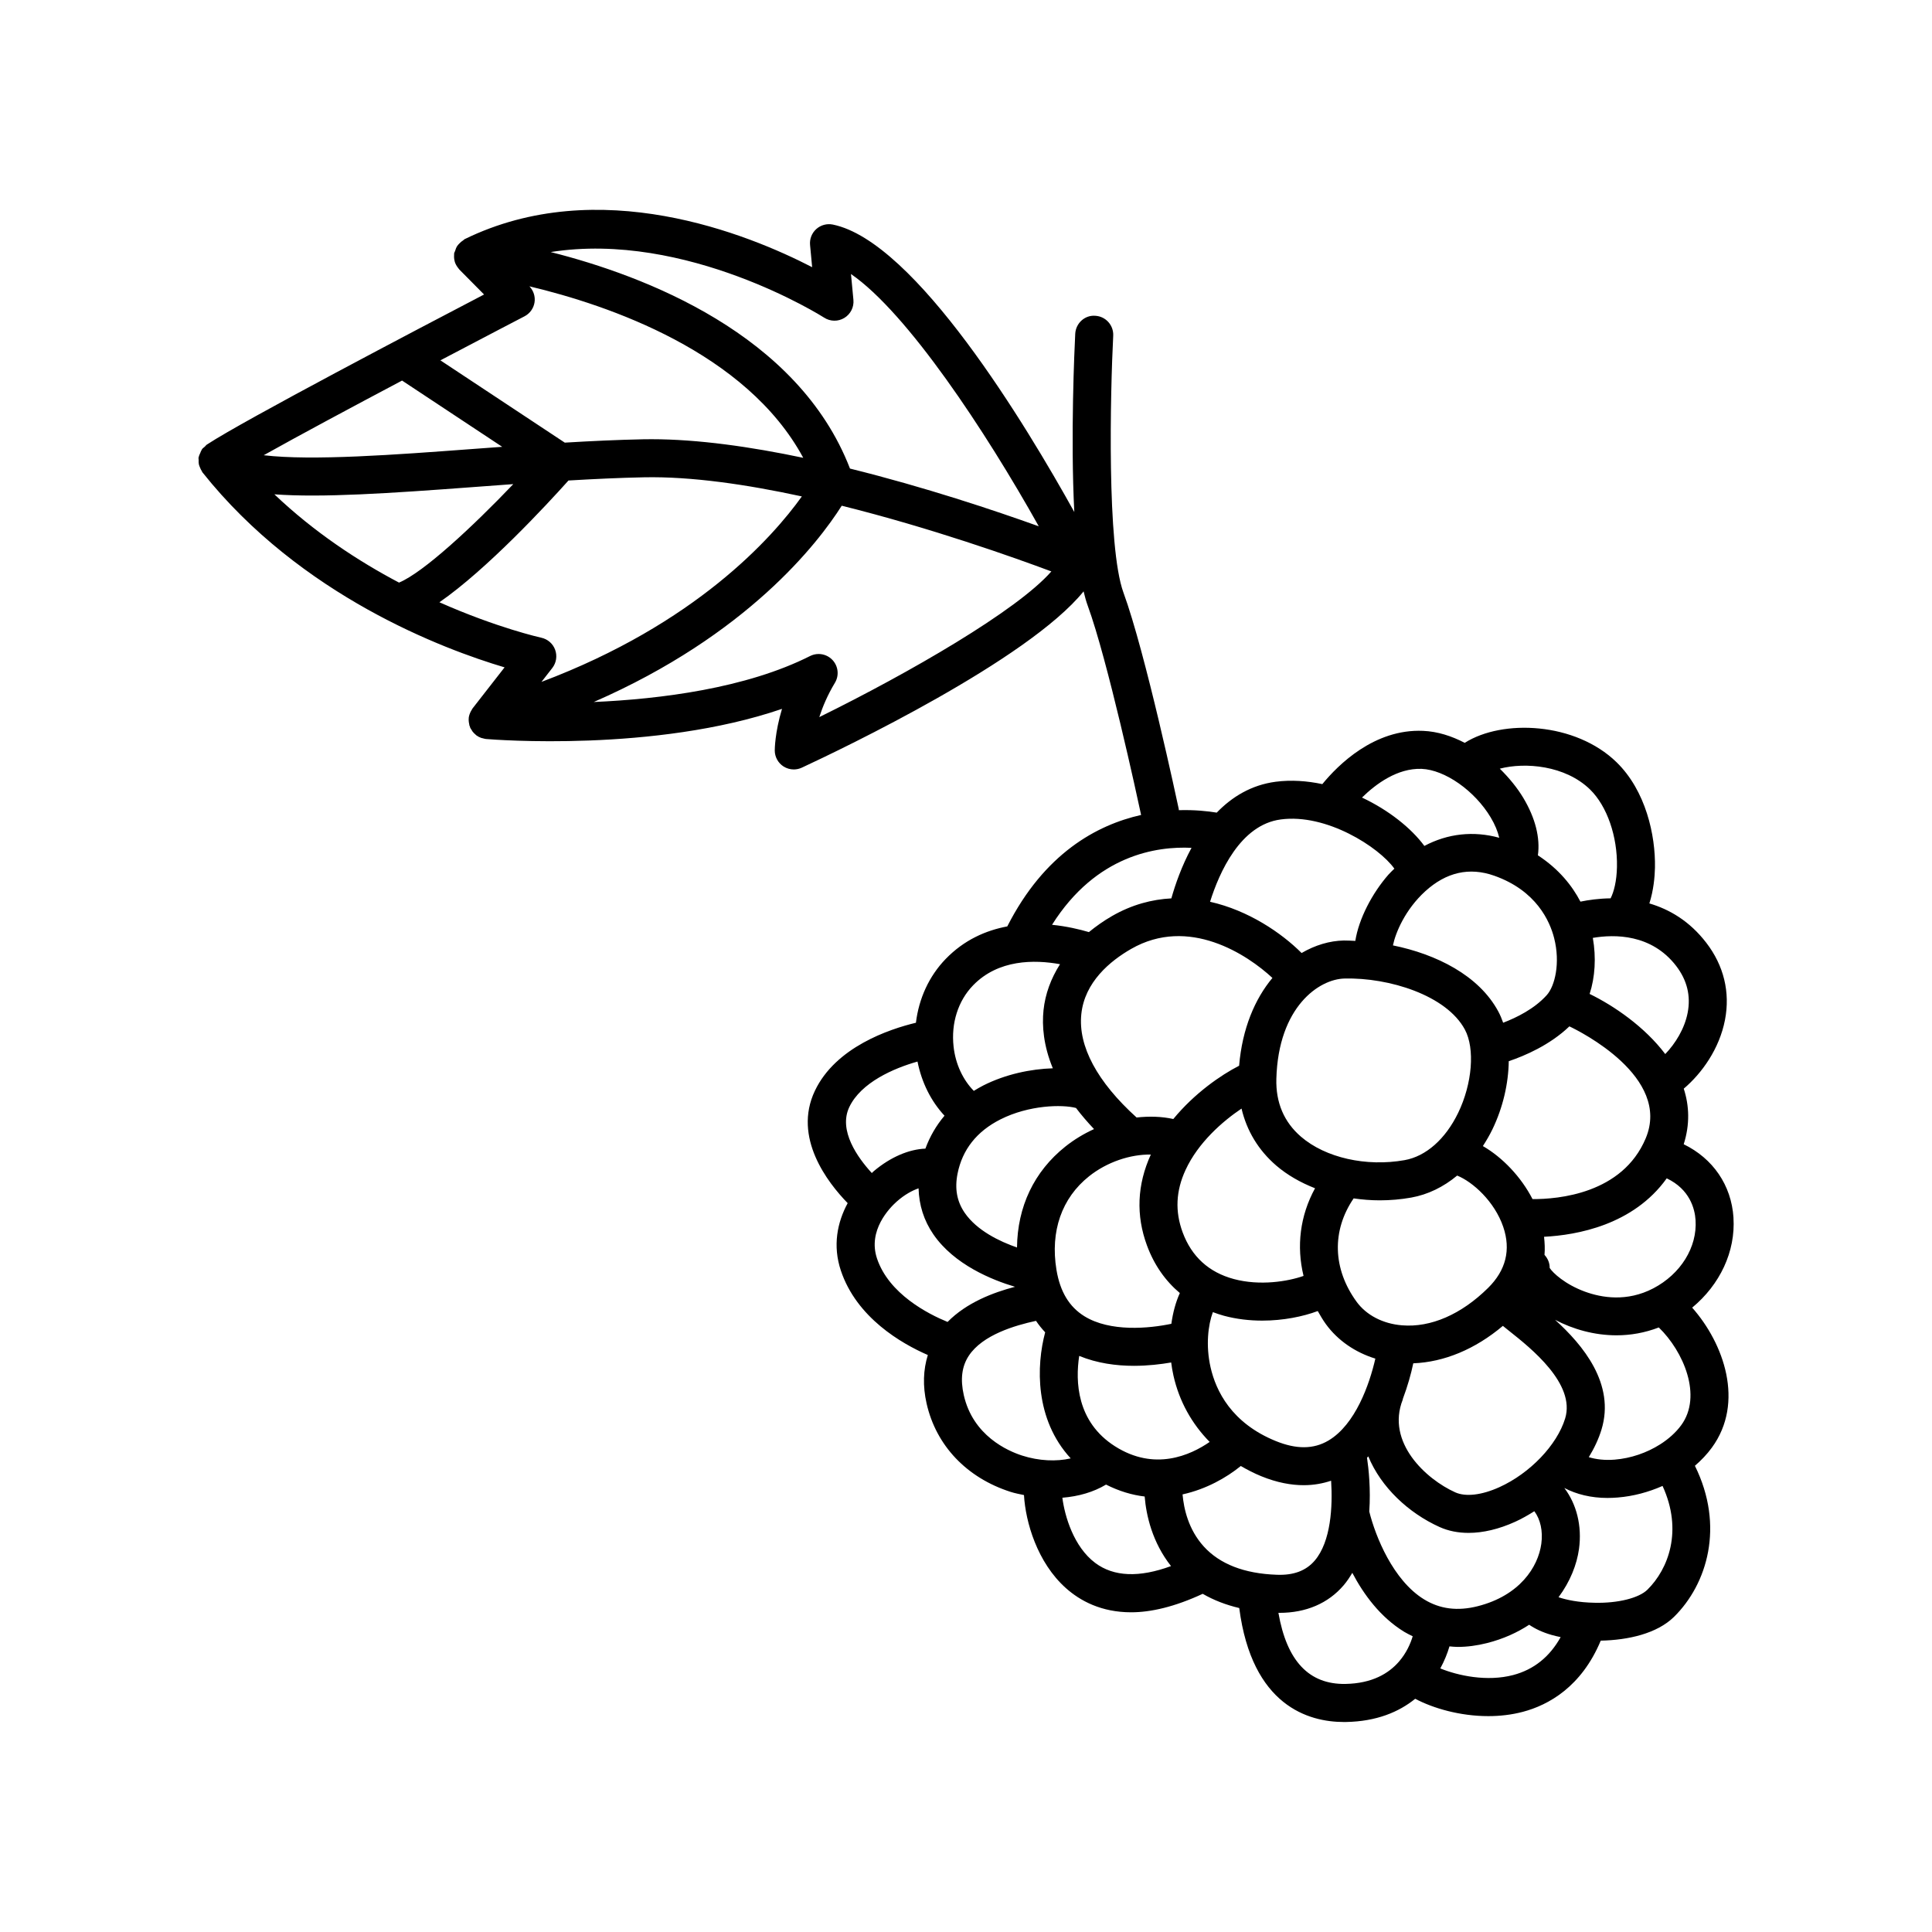 <?xml version="1.0" encoding="UTF-8"?>
<!-- Uploaded to: SVG Repo, www.svgrepo.com, Generator: SVG Repo Mixer Tools -->
<svg fill="#000000" width="800px" height="800px" version="1.1" viewBox="144 144 512 512" xmlns="http://www.w3.org/2000/svg">
 <path d="m603.39 466.66c-0.562-8.59-5.449-15.656-13.191-19.422 1.676-5.262 1.48-10.203 0.012-14.73 4.805-4.07 9.449-10.555 10.93-18.23 1.406-7.309-0.301-14.367-4.945-20.418-4.449-5.797-9.812-8.887-15.098-10.441 1.109-3.465 1.434-7.035 1.484-9.484 0.168-8.555-2.422-20.391-10.184-27.941-10.922-10.625-30.227-11.477-40.227-5.133-3.465-1.801-7.195-3.019-11.035-3.176-12.965-0.574-22.59 9.086-26.703 14.113-4.059-0.855-8.23-1.16-12.348-0.629-6.512 0.855-11.625 4.035-15.637 8.184-2.352-0.387-5.844-0.773-10.059-0.648-0.016-0.102 0.02-0.199-0.004-0.301-0.359-1.684-8.812-41.41-14.656-57.355-4.453-12.156-3.473-53.266-2.715-68.082 0.137-2.777-1.996-5.144-4.777-5.285-2.773-0.211-5.144 1.996-5.289 4.773-0.191 3.766-1.281 27.176-0.246 47.234-12.684-22.859-42.082-71.699-64-76.18-1.559-0.312-3.184 0.121-4.375 1.188-1.188 1.066-1.801 2.629-1.652 4.219l0.555 5.891c-17.125-8.84-56.555-24.824-92.109-7.422-0.141 0.07-0.219 0.211-0.352 0.293-0.391 0.242-0.727 0.527-1.043 0.863-0.195 0.211-0.391 0.395-0.547 0.633-0.277 0.414-0.445 0.883-0.59 1.375-0.055 0.184-0.191 0.328-0.223 0.523-0.012 0.059 0 0.121-0.008 0.18-0.004 0.027-0.023 0.051-0.027 0.078-0.008 0.059 0.02 0.109 0.016 0.164-0.047 0.59-0.008 1.172 0.145 1.73 0.012 0.043 0.012 0.086 0.023 0.125 0.164 0.551 0.445 1.055 0.789 1.523 0.07 0.094 0.137 0.184 0.211 0.273 0.086 0.102 0.148 0.215 0.242 0.309l6.527 6.59c-16.953 8.848-63.648 33.336-73.262 39.652-0.008 0.004-0.016 0.012-0.023 0.016-0.055 0.035-0.141 0.086-0.195 0.121-0.211 0.141-0.336 0.363-0.523 0.531-0.25 0.227-0.539 0.398-0.746 0.684-0.035 0.047-0.035 0.102-0.07 0.148-0.18 0.258-0.266 0.555-0.391 0.844-0.148 0.344-0.32 0.668-0.391 1.027-0.012 0.066-0.059 0.117-0.07 0.184-0.035 0.227 0.039 0.445 0.035 0.672-0.008 0.387-0.02 0.762 0.059 1.137 0.059 0.289 0.184 0.543 0.293 0.816 0.141 0.352 0.281 0.684 0.5 0.996 0.062 0.094 0.078 0.207 0.148 0.297 26.051 32.766 63.977 46.91 80.074 51.688l-8.469 10.859c-0.113 0.145-0.176 0.312-0.273 0.465-0.082 0.129-0.156 0.254-0.227 0.391-0.262 0.52-0.457 1.062-0.527 1.629-0.004 0.027 0.004 0.055 0 0.082-0.059 0.562 0.004 1.129 0.137 1.688 0.02 0.082-0.004 0.16 0.02 0.242 0.027 0.094 0.09 0.164 0.121 0.254 0.043 0.121 0.055 0.25 0.105 0.371 0.086 0.199 0.223 0.359 0.332 0.543 0.094 0.156 0.172 0.312 0.277 0.457 0.238 0.316 0.516 0.59 0.816 0.84 0.078 0.066 0.141 0.148 0.223 0.207 0.398 0.289 0.836 0.516 1.305 0.68 0.137 0.047 0.281 0.059 0.422 0.094 0.27 0.07 0.531 0.16 0.816 0.184 2.016 0.164 44.719 3.566 78.445-7.988-1.895 6.281-1.922 10.734-1.922 11.02 0 1.719 0.879 3.32 2.328 4.246 0.828 0.523 1.766 0.789 2.711 0.789 0.723 0 1.445-0.156 2.125-0.469 10.715-4.981 59.914-28.484 74.68-46.723 0.332 1.402 0.695 2.699 1.102 3.809 5.242 14.312 13.105 50.613 14.141 55.445-11.781 2.648-25.621 10.203-35.438 29.48-0.008 0.016-0.004 0.035-0.016 0.051-5.672 1.062-11.438 3.566-16.344 8.637-4.398 4.547-7.102 10.473-7.879 16.898-7.066 1.695-21.285 6.445-26.785 18.055-5.863 12.367 3.371 24.285 8.699 29.75-2.766 5.102-4.012 11.277-1.805 17.879 4.184 12.492 16.047 19.32 23.047 22.371-1.211 3.894-1.387 8.172-0.328 12.852 2.523 11.152 10.629 19.684 22.238 23.41 1.184 0.383 2.379 0.594 3.57 0.852 0.406 7.164 3.527 17.906 11.121 24.668 3.785 3.375 9.383 6.398 17.277 6.398 5.242 0 11.562-1.453 18.969-4.898 2.883 1.672 6.113 2.926 9.68 3.769 3.379 25.973 18.43 30.203 27.742 30.203 0.195 0 0.391-0.004 0.582-0.004 8.051-0.148 13.992-2.648 18.309-6.152 4.781 2.535 11.91 4.598 19.367 4.598 3.047 0 6.148-0.344 9.164-1.141 6.769-1.785 15.52-6.609 20.637-18.863 7.258-0.145 14.898-1.855 19.426-6.312 8.789-8.664 13.445-24.027 5.527-40.027 1.699-1.461 3.227-3.07 4.5-4.816 8.734-11.965 3.164-27.629-5.223-37.094 7.332-6.062 11.531-14.844 10.941-23.871zm-240.98-238.48c1.617 1.047 3.699 1.078 5.348 0.074 1.648-1 2.582-2.856 2.406-4.773l-0.645-6.859c14.93 10.27 35.668 41.652 49.766 66.855-11.707-4.203-30.191-10.391-50.031-15.301-13.762-35.629-54.445-51.109-79.316-57.379 35.965-5.695 72.051 17.109 72.473 17.383zm-79.41-0.355c1.422-0.738 2.406-2.109 2.656-3.691 0.242-1.551-0.27-3.117-1.355-4.254 20.984 4.992 57.453 17.438 72.566 45.445-13.898-2.926-27.906-4.93-40.25-4.93-0.734 0-1.461 0.008-2.18 0.02-6.758 0.137-13.734 0.469-20.766 0.887l-32.965-21.809c12.449-6.551 22.039-11.535 22.293-11.668zm-32.449 17.027 26.539 17.559c-2.703 0.199-5.41 0.395-8.09 0.594-20.137 1.504-42.277 3.156-55.121 1.637 9.441-5.293 23.605-12.871 36.672-19.789zm-33.84 30.148c12.555 0.922 30.195-0.238 53.039-1.945 3.406-0.254 6.84-0.508 10.277-0.758-10.91 11.422-23.852 23.434-30.281 26.098-10.793-5.688-22.449-13.324-33.035-23.395zm70.781 49.711 2.871-3.684c1.062-1.367 1.348-3.188 0.758-4.82-0.59-1.633-1.984-2.84-3.68-3.207-0.238-0.051-11.719-2.613-26.992-9.391 12.59-8.727 28.352-25.746 34.203-32.27 6.785-0.398 13.504-0.719 19.98-0.848 12.512-0.258 27.238 1.891 41.867 5.066-7.871 11.012-28.219 33.801-69.008 49.152zm73.629 9.328c0.871-2.703 2.176-5.832 4.133-9.078 1.168-1.922 0.91-4.383-0.613-6.031-0.98-1.055-2.328-1.613-3.695-1.613-0.773 0-1.551 0.176-2.269 0.539-16.965 8.559-39.641 11.406-57.328 12.184 40.703-17.777 59.426-42.09 65.719-52.02 23.711 5.906 45.621 13.703 55.551 17.414-9.098 10.406-37.738 26.914-61.496 38.605zm227.09 65.961c2.879 3.75 3.902 7.914 3.039 12.375-0.816 4.231-3.238 8.152-5.941 10.961-5.492-7.269-13.609-12.797-20.043-15.934 1.441-4.422 1.766-9.656 0.848-14.852 5.734-0.98 15.547-1.078 22.098 7.449zm-56.004 16.844c2.711 5.051 1.965 14.336-1.781 22.078-3.367 6.953-8.535 11.52-14.195 12.527-10.195 1.805-20.953-0.621-27.445-6.203-4.512-3.883-6.711-9.051-6.539-15.355 0.523-19.109 11.367-26.441 18.074-26.57 11.773-0.289 26.996 4.426 31.887 13.523zm-19.062-22.305c0.691-3.379 3.25-9.504 8.566-14.348 5.566-5.062 11.703-6.441 18.281-4.117 11.164 3.945 14.742 12.062 15.875 16.547 1.664 6.547 0.223 12.676-1.973 15.109-3.293 3.648-8.012 5.953-11.543 7.305-0.363-1.039-0.777-2.039-1.273-2.961-5.16-9.613-16.496-15.211-27.934-17.535zm-20.645 64.363c-4 7.305-4.953 15.398-3.047 23.227-4.113 1.461-11.555 2.691-18.48 0.828-6.613-1.777-11.168-5.934-13.551-12.352-2.062-5.57-1.812-10.992 0.773-16.582 3.344-7.234 9.797-12.863 14.824-16.238 1.383 5.879 4.461 11.02 9.195 15.098 2.906 2.5 6.426 4.504 10.285 6.019zm-20.121-32.473c-4.836 2.473-11.828 7.293-17.438 14.121-3.07-0.684-6.379-0.766-9.734-0.402-10.445-9.453-15.527-18.91-14.648-27.383 0.879-8.527 7.66-14.105 13.188-17.281 15.277-8.781 30.797 1.484 37.457 7.68-4.633 5.551-7.988 13.375-8.824 23.266zm-38.449 16.789c-2.691 1.227-5.266 2.773-7.602 4.633-8.328 6.637-12.695 15.973-12.812 26.75-4.633-1.617-10.645-4.496-13.875-9.215-2.051-2.996-2.668-6.383-1.883-10.348 1.27-6.375 5.082-11.211 11.352-14.379 7.598-3.84 16.41-4 20.043-3.035 1.379 1.82 2.973 3.688 4.777 5.594zm-1.324 12.512c4.762-3.793 10.934-5.844 16.375-5.762-3.641 7.977-3.984 16.098-1.004 24.145 1.902 5.133 4.859 9.332 8.691 12.559-1.082 2.379-1.836 5.156-2.246 8.148-5.93 1.246-16.215 2.215-23.043-2.004-4.035-2.496-6.453-6.523-7.41-12.32-1.668-10.207 1.395-19 8.637-24.766zm-2.606 47.598c4.723 1.949 9.816 2.629 14.484 2.629 3.738 0 7.148-0.414 9.891-0.887 0.152 1.176 0.344 2.352 0.609 3.508 1.539 6.816 4.863 12.738 9.59 17.547-5.125 3.547-14.617 7.82-25.094 1.152-10.207-6.492-10.496-17.266-9.48-23.949zm35.426-11.602c0.953 0.352 1.922 0.691 2.938 0.965 3.359 0.902 6.805 1.285 10.137 1.285 5.551 0 10.773-1.062 14.715-2.535 0.68 1.176 1.344 2.356 2.176 3.492 3.144 4.312 7.75 7.461 13.09 9.113-1.551 6.816-5.289 17.473-12.414 21.703-3.938 2.336-8.516 2.371-14.027 0.121-11.664-4.766-15.805-13.246-17.227-19.52-1.316-5.797-0.645-11.262 0.613-14.625zm38.098-2.731c-6.387-8.766-6.606-18.898-0.793-27.41 2.273 0.324 4.582 0.516 6.91 0.516 2.793 0 5.598-0.242 8.359-0.734 4.391-0.785 8.523-2.801 12.164-5.828 4.098 1.648 9.906 6.828 12.215 13.613 2.055 6.055 0.707 11.488-4.012 16.152-7.094 7.012-15.188 10.555-22.832 9.918-5.039-0.406-9.418-2.68-12.012-6.227zm12.215 25.93c0.031-0.078 0.016-0.16 0.043-0.242 1.25-3.336 2.16-6.555 2.75-9.391 8.18-0.324 16.395-3.727 23.746-9.922 0.492 0.406 1.055 0.859 1.699 1.367 5.719 4.535 17.613 13.98 14.801 23.176-2.16 7.047-9.324 14.535-17.43 18.203-4.68 2.121-8.941 2.609-11.695 1.367-7.754-3.488-18.379-13.25-13.914-24.559zm34.398-53.152c-3.031-5.891-7.938-11.035-13.16-14.055 0.902-1.395 1.762-2.844 2.519-4.41 2.828-5.848 4.258-12.207 4.34-18.082 4.223-1.422 10.875-4.262 16.066-9.23 2.762 1.309 27.074 13.406 20.227 29.68-6.184 14.699-23.223 16.133-29.992 16.098zm15.242-108.55c4.492 4.371 7.293 12.426 7.133 20.523-0.074 3.769-0.82 6.641-1.688 8.32-3.094 0.043-5.84 0.43-7.992 0.875-2.156-4.148-5.672-8.621-11.273-12.27 0.641-4.633-0.668-9.887-3.875-15.238-1.559-2.602-3.711-5.258-6.219-7.727 6.676-1.754 17.336-0.887 23.914 5.516zm-44.648-5.469c6.195 0.254 14.07 5.785 18.312 12.859 1.141 1.902 1.883 3.738 2.273 5.406-6.852-1.887-13.672-1.117-19.844 2.16-3.465-4.707-9.445-9.48-16.531-12.82 3.676-3.602 9.379-7.828 15.789-7.606zm-37.324 13.41c12.105-1.637 26.016 7.316 30.117 13.039-0.512 0.52-1.047 0.988-1.543 1.551-4.356 4.969-7.879 11.73-8.809 17.594-1.02-0.039-2.059-0.121-3.043-0.105-3.754 0.074-7.594 1.219-11.191 3.316-5.359-5.352-14.098-11.297-24.258-13.582 2.434-7.731 8.008-20.406 18.727-21.812zm-23.641 7.523c-2.606 4.82-4.305 9.703-5.344 13.391-5.137 0.273-10.434 1.645-15.699 4.668-2.258 1.297-4.285 2.742-6.152 4.269-2.488-0.738-5.887-1.539-9.77-1.938 11.699-18.555 27.805-20.848 36.965-20.391zm-57.898 36.449c6.688-6.914 16.266-6.848 23.047-5.613-2.398 3.781-3.926 7.883-4.375 12.207-0.422 4.094-0.023 9.336 2.469 15.379-5.82 0.18-12.492 1.551-18.441 4.559-0.875 0.441-1.688 0.934-2.5 1.426-2.883-2.941-4.848-7.094-5.359-11.734-0.691-6.211 1.195-12.125 5.16-16.223zm-26.832 49.727c-3.731-4.066-8.91-11.258-5.969-17.465 3.098-6.543 11.812-10.305 18.082-12.074 1.105 5.551 3.582 10.512 7.156 14.348-2.188 2.586-3.883 5.508-5.066 8.727-4.301 0.16-9.188 2.191-13.66 5.953-0.184 0.156-0.359 0.348-0.543 0.512zm20.082 39.465c-5.121-2.094-15.551-7.402-18.703-16.816-2.496-7.457 3.352-13.41 5.199-15.059 2.129-1.895 4.199-2.977 5.816-3.535 0.121 4.406 1.383 8.508 3.926 12.203 5.519 8.031 15.527 12.078 21.633 13.891-5.754 1.508-12.82 4.172-17.871 9.316zm19.781 35.422c-3.848-1.234-13.055-5.269-15.488-16.043-0.949-4.203-0.516-7.609 1.328-10.414 3.652-5.555 12.281-8.055 17.816-9.254 0.723 1.09 1.547 2.09 2.426 3.039-2.363 8.832-2.777 23.059 6.769 33.41-3.797 0.883-8.434 0.68-12.852-0.738zm19.332 28.43c-5.715-4.293-8.07-12.434-8.695-17.266 4.293-0.348 8.277-1.496 11.574-3.484 3.481 1.758 6.918 2.773 10.238 3.16 0.406 4.984 2.008 12.133 6.984 18.438-8.41 3.09-15.168 2.852-20.102-0.848zm28.785-4.344c-4.059-4.469-5.289-9.957-5.625-13.805 6.277-1.383 11.645-4.441 15.434-7.527 1.711 0.992 3.488 1.918 5.398 2.699 4.215 1.723 7.981 2.387 11.281 2.387 2.762 0 5.16-0.488 7.258-1.184 0.438 6.801-0.039 16.137-4.348 21.168-2.293 2.68-5.578 3.934-10.07 3.754-8.582-0.301-15.082-2.824-19.328-7.492zm51.762 30.469c-0.012 0.012-0.023 0.016-0.035 0.027s-0.016 0.031-0.027 0.043c-2.707 3.106-7.059 5.75-14.145 5.883-9.625 0.172-15.547-6.019-17.777-18.84 0.086 0 0.176 0.004 0.262 0.004 7.066 0 12.934-2.516 17.027-7.309 0.875-1.027 1.613-2.144 2.293-3.297 3.008 5.715 7.41 11.738 13.738 15.621 0.742 0.453 1.508 0.816 2.269 1.191-0.586 1.949-1.664 4.418-3.606 6.676zm-7.906-39.746c0.406-5.938-0.16-11.297-0.598-14.238 0.117-0.117 0.219-0.246 0.336-0.367 3.379 8.207 10.688 15.023 18.898 18.723 2.301 1.039 4.891 1.555 7.672 1.555 3.832 0 8.023-0.984 12.324-2.93 1.762-0.797 3.457-1.77 5.113-2.812 1.594 2.129 2.316 5.231 1.848 8.637-0.848 6.152-5.727 13.727-16.891 16.543-5.332 1.34-9.988 0.754-14.188-1.828-8.184-5.016-12.871-16.648-14.516-23.281zm38.164 43.336c-6.965 1.84-14.668 0.164-19.34-1.746 1.07-1.965 1.879-3.957 2.43-5.844 0.707 0.055 1.406 0.145 2.125 0.145 2.519 0 5.117-0.336 7.785-1.008 4.414-1.113 8.086-2.824 11.211-4.867 1.586 1.078 3.516 2.008 5.969 2.707 0.734 0.211 1.539 0.395 2.375 0.57-2.91 5.231-7.113 8.602-12.555 10.043zm35.551-22.613c-2.254 2.215-7.816 3.625-14.055 3.465-4.141-0.074-7.406-0.754-9.504-1.465 3.078-4.133 4.852-8.648 5.422-12.789 0.844-6.137-0.66-11.918-3.887-16.164 3.234 1.684 7.082 2.641 11.418 2.641 0.898 0 1.816-0.039 2.75-0.117 4.125-0.336 8.156-1.426 11.863-3.066 5.441 11.848 1.539 22.027-4.008 27.496zm8.965-43.609c-1.41 1.93-3.32 3.641-5.535 5.059-0.016 0.008-0.035 0.008-0.051 0.02-0.012 0.008-0.016 0.02-0.027 0.027-3.484 2.215-7.723 3.691-12.027 4.039-2.578 0.207-4.906-0.055-6.863-0.656 1.461-2.383 2.609-4.84 3.359-7.293 3.715-12.133-4.965-22.48-12.301-29.105 4.742 2.488 10.387 4.106 16.293 4.106 3.695 0 7.484-0.652 11.199-2.082 6.547 6.332 11.605 18.141 5.953 25.887zm-7.414-36.246c-6.977 3.644-13.691 2.488-18.105 0.875-5.273-1.93-8.535-4.988-9.352-6.289 0.027-1.312-0.512-2.523-1.371-3.461 0.137-1.57 0.059-3.176-0.121-4.793 8.715-0.445 23.66-3.113 32.512-15.488 6.113 2.898 7.449 8.074 7.641 11.059 0.473 7.184-3.926 14.289-11.203 18.098z"/>
</svg>